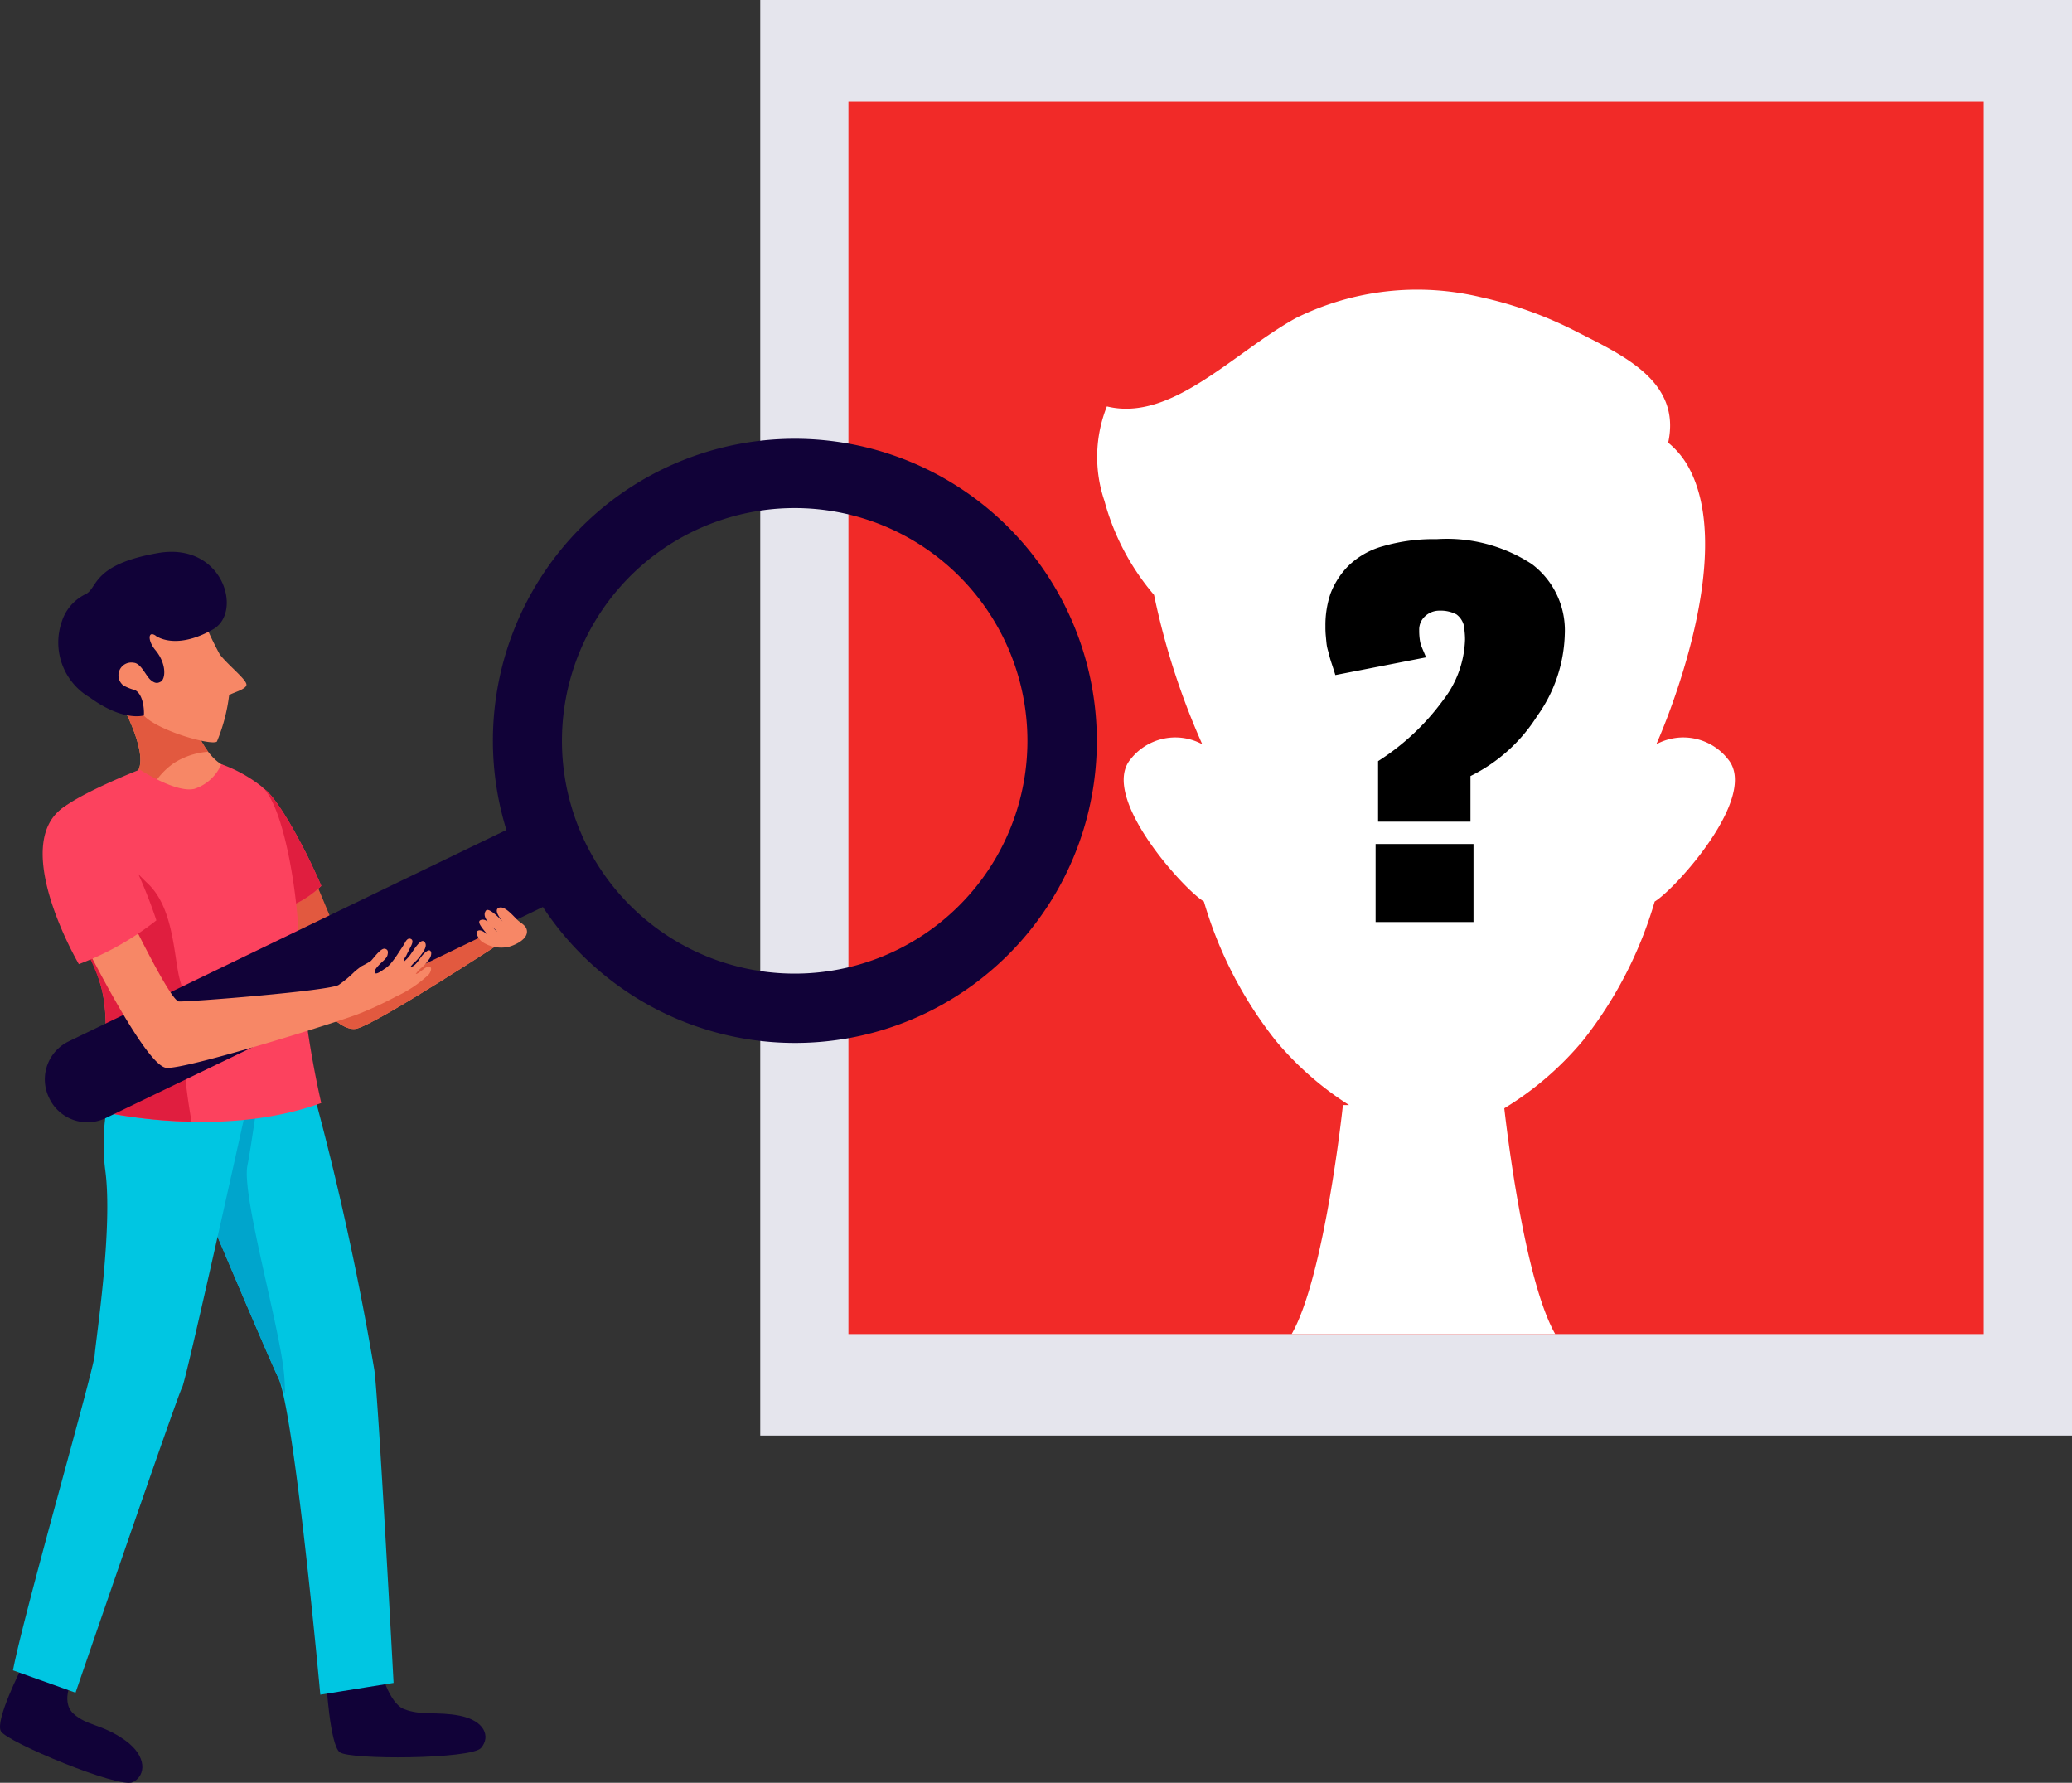 <?xml version="1.0" encoding="utf-8"?>
<svg viewBox="1595.925 1114 116.96 100.621" xmlns="http://www.w3.org/2000/svg">
  <rect x="1595.925" y="1114" width="116.96" height="100.621" fill="#333333" stroke="none"/>
  <defs>
    <clipPath id="clip-path-7">
      <path id="Path_89" data-name="Path 89" d="M0,50.5H116.957V-50.123H0Z" transform="translate(0 50.123)" fill="none"/>
    </clipPath>
  </defs>
  <g id="Group_86" data-name="Group 86" transform="matrix(1, 0, 0, 1, 1595.925, 1114)">
    <path id="Path_66" data-name="Path 66" d="M21.377,30.9H95.423V-50.123H21.377Z" transform="translate(21.537 50.123)" fill="#e5e5ed"/>
    <path id="Path_67" data-name="Path 67" d="M87.944,22.294H23.857V-47.267H87.944Z" transform="translate(24.035 53)" fill="#f12a28"/>
    <g id="Group_85" data-name="Group 85" transform="translate(0 0)" clip-path="url(#clip-path-7)">
      <g id="Group_64" data-name="Group 64" transform="translate(61.939 16.375)">
        <path id="Path_68" data-name="Path 68" d="M17.858,13.275a3.206,3.206,0,0,0-4.027-.821S18.6,1.92,15.584-3.3A4.735,4.735,0,0,0,14.5-4.566c.757-3.475-2.572-4.936-5.213-6.287a22.031,22.031,0,0,0-5.336-1.919A15.428,15.428,0,0,0-6.514-11.6c-3.505,1.935-7.026,5.886-10.67,4.987a7.692,7.692,0,0,0-.137,5.334,13.617,13.617,0,0,0,2.8,5.306A41.329,41.329,0,0,0-11.8,12.454a3.206,3.206,0,0,0-4.027.821c-1.829,2.106,3.021,7.414,4.119,8.054a23.045,23.045,0,0,0,4.047,7.843,17.841,17.841,0,0,0,4.149,3.646H-3.86s-1.022,9.658-2.895,12.926H8.124C6.4,42.726,5.394,34.279,5.249,33a17.821,17.821,0,0,0,4.443-3.826,23.045,23.045,0,0,0,4.047-7.843c1.1-.64,5.95-5.948,4.119-8.054" transform="translate(17.726 13.176)" fill="#fff"/>
      </g>
      <g id="Group_65" data-name="Group 65" transform="translate(74.817 30.432)">
        <path id="Path_69" data-name="Path 69" d="M1.492,8V4.583A13.534,13.534,0,0,0,5.166,1.138,5.848,5.848,0,0,0,6.4-2.283a4.27,4.27,0,0,0-.03-.5A1.129,1.129,0,0,0,5.915-3.7a1.924,1.924,0,0,0-.952-.211,1.173,1.173,0,0,0-.809.307,1.013,1.013,0,0,0-.341.807,3.51,3.51,0,0,0,.03.5,2.093,2.093,0,0,0,.062.3c.022.064.064.175.132.333s.122.289.163.389l-5.121,1q-.048-.166-.163-.518c-.078-.235-.128-.393-.149-.474s-.054-.207-.1-.379a2.4,2.4,0,0,1-.086-.416c-.01-.106-.024-.239-.038-.4a4.833,4.833,0,0,1-.024-.492v-.1A5.556,5.556,0,0,1-1.2-4.857,4.539,4.539,0,0,1-.2-6.424,4.51,4.51,0,0,1,1.765-7.547a10.24,10.24,0,0,1,3.043-.4,8.762,8.762,0,0,1,5.364,1.409,4.681,4.681,0,0,1,1.859,3.959,8.3,8.3,0,0,1-1.564,4.623,9.339,9.339,0,0,1-3.76,3.381V8ZM1.352,9.258H6.878v4.406H1.352Zm0,4.406" transform="translate(1.481 7.944)"/>
      </g>
      <g id="Group_66" data-name="Group 66" transform="translate(6.81 38.706)">
        <path id="Path_70" data-name="Path 70" d="M0,.47s1.726,3.073.883,4c0,0,2.317,2.1,4.125,1.221s.761-1.678.761-1.678S4.5,3.459,3.872.807,0,.47,0,.47" transform="translate(0 0.466)" fill="#f78766"/>
      </g>
      <g id="Group_67" data-name="Group 67" transform="translate(6.811 38.705)">
        <path id="Path_71" data-name="Path 71" d="M.917,2.823A4.16,4.16,0,0,1,2.083,1.57,4.131,4.131,0,0,1,4.032.922,6.451,6.451,0,0,1,2.96-1.529C2.33-4.181-.91-1.866-.91-1.866s1.724,3.073.883,4a7.126,7.126,0,0,0,.944.691" transform="translate(0.91 2.802)" fill="#e2593f"/>
      </g>
      <g id="Group_68" data-name="Group 68" transform="translate(5.352 33.202)">
        <path id="Path_72" data-name="Path 72" d="M0,1.4S1.014-1.335,2.694-1.383s2.776.126,3.059.751A18.386,18.386,0,0,0,7.06,2.351c.488.618,1.492,1.4,1.5,1.694s-.937.492-.98.616a9.956,9.956,0,0,1-.687,2.6c-.329.257-3.654-.7-4.238-1.61S.01,3.108,0,1.4" transform="translate(0 1.391)" fill="#f78766"/>
      </g>
      <g id="Group_69" data-name="Group 69" transform="translate(3.293 31.141)">
        <path id="Path_73" data-name="Path 73" d="M2.757,2.379c.448.3,1.554.6,3.248-.367s.552-4.944-3.126-4.3S-.508-.347-1.162.014a2.6,2.6,0,0,0-1.383,1.58,3.594,3.594,0,0,0,1.59,4.27C.952,7.253,2.094,6.876,2.094,6.876c.028-.468-.088-1.243-.516-1.435A2.7,2.7,0,0,1,.932,5.18.724.724,0,0,1,1.508,3.9c.418.02.687.725.956.964.287.253.444.177.578.108.261-.132.369-.978-.3-1.785-.438-.522-.43-1.116.018-.813" transform="translate(2.736 2.362)" fill="#110238"/>
      </g>
      <g id="Group_70" data-name="Group 70" transform="translate(0 94.116)">
        <path id="Path_74" data-name="Path 74" d="M.616,0S-.9,2.975-.562,3.591,6.13,6.847,6.887,6.468s.8-1.471-.42-2.349C5.163,3.178,4.306,3.31,3.533,2.6s0-2.062,0-2.062Z" transform="translate(0.611)" fill="#110238"/>
      </g>
      <g id="Group_71" data-name="Group 71" transform="translate(18.421 94.217)">
        <path id="Path_75" data-name="Path 75" d="M0,.367S.2,3.876.753,4.313s7.432.4,7.982-.241.2-1.538-1.194-1.817C6.279,2,5.35,2.268,4.374,1.874,3.519,1.529,3.055-.364,3.055-.364Z" transform="translate(0 0.364)" fill="#110238"/>
      </g>
      <g id="Group_72" data-name="Group 72" transform="translate(8.038 59.177)">
        <path id="Path_76" data-name="Path 76" d="M4.5,0-4.466.552S2.279,16.642,3.2,18.579,5.577,36.47,5.577,36.47l4.135-.664S8.84,19.479,8.625,18.136A164.64,164.64,0,0,0,4.5,0" transform="translate(4.466)" fill="#00c6e2"/>
      </g>
      <g id="Group_73" data-name="Group 73" transform="translate(8.036 59.273)">
        <path id="Path_77" data-name="Path 77" d="M2.975,3.273c.291-1.5.5-3.449.825-4.942.128-.592.958-.622,1.02-1.213a1.779,1.779,0,0,1-.359-.367l-7.414.456S3.794,13.3,4.72,15.234c.092.191.223.5.379.905,0-.323-.016-.648-.04-.972-.195-2.61-2.415-10.19-2.084-11.894" transform="translate(2.953 3.249)" fill="#00a5cc"/>
      </g>
      <g id="Group_74" data-name="Group 74" transform="translate(0.733 59.935)">
        <path id="Path_78" data-name="Path 78" d="M6.9,0H-.762a11.613,11.613,0,0,0-.883,6.061c.462,3.284-.534,9.646-.59,10.489S-6.257,31.2-6.847,34.338L-3.316,35.6s5.8-16.907,6.022-17.244S6.9,0,6.9,0" transform="translate(6.847 0)" fill="#00c6e2"/>
      </g>
      <g id="Group_75" data-name="Group 75" transform="translate(14.918 44.542)">
        <path id="Path_79" data-name="Path 79" d="M1.3,5.774S2.818,7.962,3.87,7.793,12.276,2.8,12.276,2.8L10.732,1.775s-5.852,4-6.44,3.83c-.311-.088-1.869-4.1-3.134-7.1C-.4-5.2-1.293-5.731-1.293-5.731Z" transform="translate(1.293 5.731)" fill="#f78766"/>
      </g>
      <g id="Group_76" data-name="Group 76" transform="translate(14.918 44.542)">
        <path id="Path_80" data-name="Path 80" d="M1.3,5.774S2.818,7.962,3.87,7.793,12.276,2.8,12.276,2.8L10.732,1.775s-5.852,4-6.44,3.83C4,5.523,2.3,1.008,1.054-1.74-.637-5.476-1.293-5.731-1.293-5.731Z" transform="translate(1.293 5.731)" fill="#e2593f"/>
      </g>
      <g id="Group_77" data-name="Group 77" transform="translate(14.919 44.541)">
        <path id="Path_81" data-name="Path 81" d="M1.613,2.74C1.625,2.722.985,1.335.772.92-.947-2.447-1.6-2.72-1.6-2.72L-.113,3.873A5.578,5.578,0,0,0,1.613,2.74" transform="translate(1.601 2.72)" fill="#fc425e"/>
      </g>
      <g id="Group_78" data-name="Group 78" transform="translate(14.919 44.541)">
        <path id="Path_82" data-name="Path 82" d="M1.613,2.74C1.625,2.722.985,1.335.772.92-.947-2.447-1.6-2.72-1.6-2.72L-.113,3.873A5.578,5.578,0,0,0,1.613,2.74" transform="translate(1.601 2.72)" fill="#e01e3f"/>
      </g>
      <g id="Group_79" data-name="Group 79" transform="translate(2.932 43.134)">
        <path id="Path_83" data-name="Path 83" d="M1.22,9.8S8.1,11.527,13.99,9.393A56.19,56.19,0,0,1,12.733.629c0-2.606-.815-8.178-2.184-9.16a8.075,8.075,0,0,0-2.2-1.2A2.491,2.491,0,0,1,6.833-8.339c-1.052.253-3.085-1.088-3.085-1.088S-.4-7.8-.958-6.893C-2.1-5.026.929.241,1.6,2.977S1.22,9.8,1.22,9.8" transform="translate(1.211 9.728)" fill="#fc425e"/>
      </g>
      <g id="Group_80" data-name="Group 80" transform="translate(2.593 47)">
        <path id="Path_84" data-name="Path 84" d="M4.126,8.182A32.744,32.744,0,0,1,3.66,4.3a9.689,9.689,0,0,1,.056-3.244C3.634.768,3.552.481,3.479.232c-.357-1.251-.321-4.047-1.8-5.46-.855-.815-1.9-2.082-3.17-2.3a17.63,17.63,0,0,1-2.16-.592c.062.506-.614,1.465-.4,2.154.885,2.194,2.672,4.9,3.11,6.685.675,2.736-.381,6.823-.381,6.823a27.822,27.822,0,0,0,5.45.64" transform="translate(4.095 8.121)" fill="#e01e3f"/>
      </g>
      <g id="Group_81" data-name="Group 81" transform="translate(2.531 24.762)">
        <path id="Path_85" data-name="Path 85" d="M24.9,16.3A17.051,17.051,0,1,0,10.334-14.539,17.039,17.039,0,0,0,1.342,5.906L-23.35,17.83A2.378,2.378,0,0,0-24.484,21l.02.044A2.381,2.381,0,0,0-21.3,22.178L3.4,10.254A17.041,17.041,0,0,0,24.9,16.3M5.736,6.49a13.138,13.138,0,1,1,17.489,6.267A13.141,13.141,0,0,1,5.736,6.49" transform="translate(24.713 16.175)" fill="#110238"/>
      </g>
      <g id="Group_82" data-name="Group 82" transform="translate(4.628 51.943)">
        <path id="Path_86" data-name="Path 86" d="M1.412.015S3.6,4.52,4.064,4.562s8.439-.59,9.018-.927a6.537,6.537,0,0,0,.891-.741,4.9,4.9,0,0,1,.414-.325A4.8,4.8,0,0,0,14.9,2.28c.122-.1.558-.751.8-.691.195.048.179.2.145.353-.046.2-.323.393-.456.538-.078.082-.307.315-.267.448.054.179.45-.135.54-.193a1.529,1.529,0,0,0,.367-.315,5.433,5.433,0,0,0,.337-.448c.064-.092.124-.193.187-.285.106-.159.2-.3.291-.464.068-.124.177-.265.333-.181.177.094,0,.385-.064.512s-.137.263-.2.4c-.038.092-.191.249-.139.359a2.226,2.226,0,0,0,.438-.5c.078-.106.488-.777.675-.646.3.207-.058.646-.195.831a2.06,2.06,0,0,1-.305.341c-.052.04-.271.277-.231.273.281-.028.484-.454.658-.654.106-.122.45-.484.5-.124a.569.569,0,0,1-.147.379,1.955,1.955,0,0,1-.44.478,1.59,1.59,0,0,0-.287.323c.209-.006.624-.54.815-.4.122.094-.012.349-.08.426a6.77,6.77,0,0,1-1.853,1.247,19.544,19.544,0,0,1-2.122.984C13.173,5.686,4.4,8.435,3.349,8.308S-.483,2.8-1.282,1.242,1.412.015,1.412.015" transform="translate(1.401 0.015)" fill="#f78766"/>
      </g>
      <g id="Group_83" data-name="Group 83" transform="translate(2.409 45.308)">
        <path id="Path_87" data-name="Path 87" d="M1.026,4.571A16.312,16.312,0,0,0,5.4,2.1S2.77-6.141.124-4.256c-3.019,2.148.9,8.827.9,8.827" transform="translate(1.018 4.537)" fill="#fc425e"/>
      </g>
      <g id="Group_84" data-name="Group 84" transform="translate(26.911 51.215)">
        <path id="Path_88" data-name="Path 88" d="M.023.666C.162.576.35.674.589.881.276.491-.1.088.27.034s.6.5.859.668C.993.511.178-.055.495-.48c.189-.253,1.06.737,1.241.933C1.565.292.83-.48,1.222-.641c.351-.143.853.518,1.1.729.183.155.442.283.484.538.084.492-.634.827-1.008.931A1.936,1.936,0,0,1,.332,1.312C.079,1.164-.115.756.023.666" transform="translate(0.023 0.661)" fill="#f78766"/>
      </g>
    </g>
  </g>
</svg>